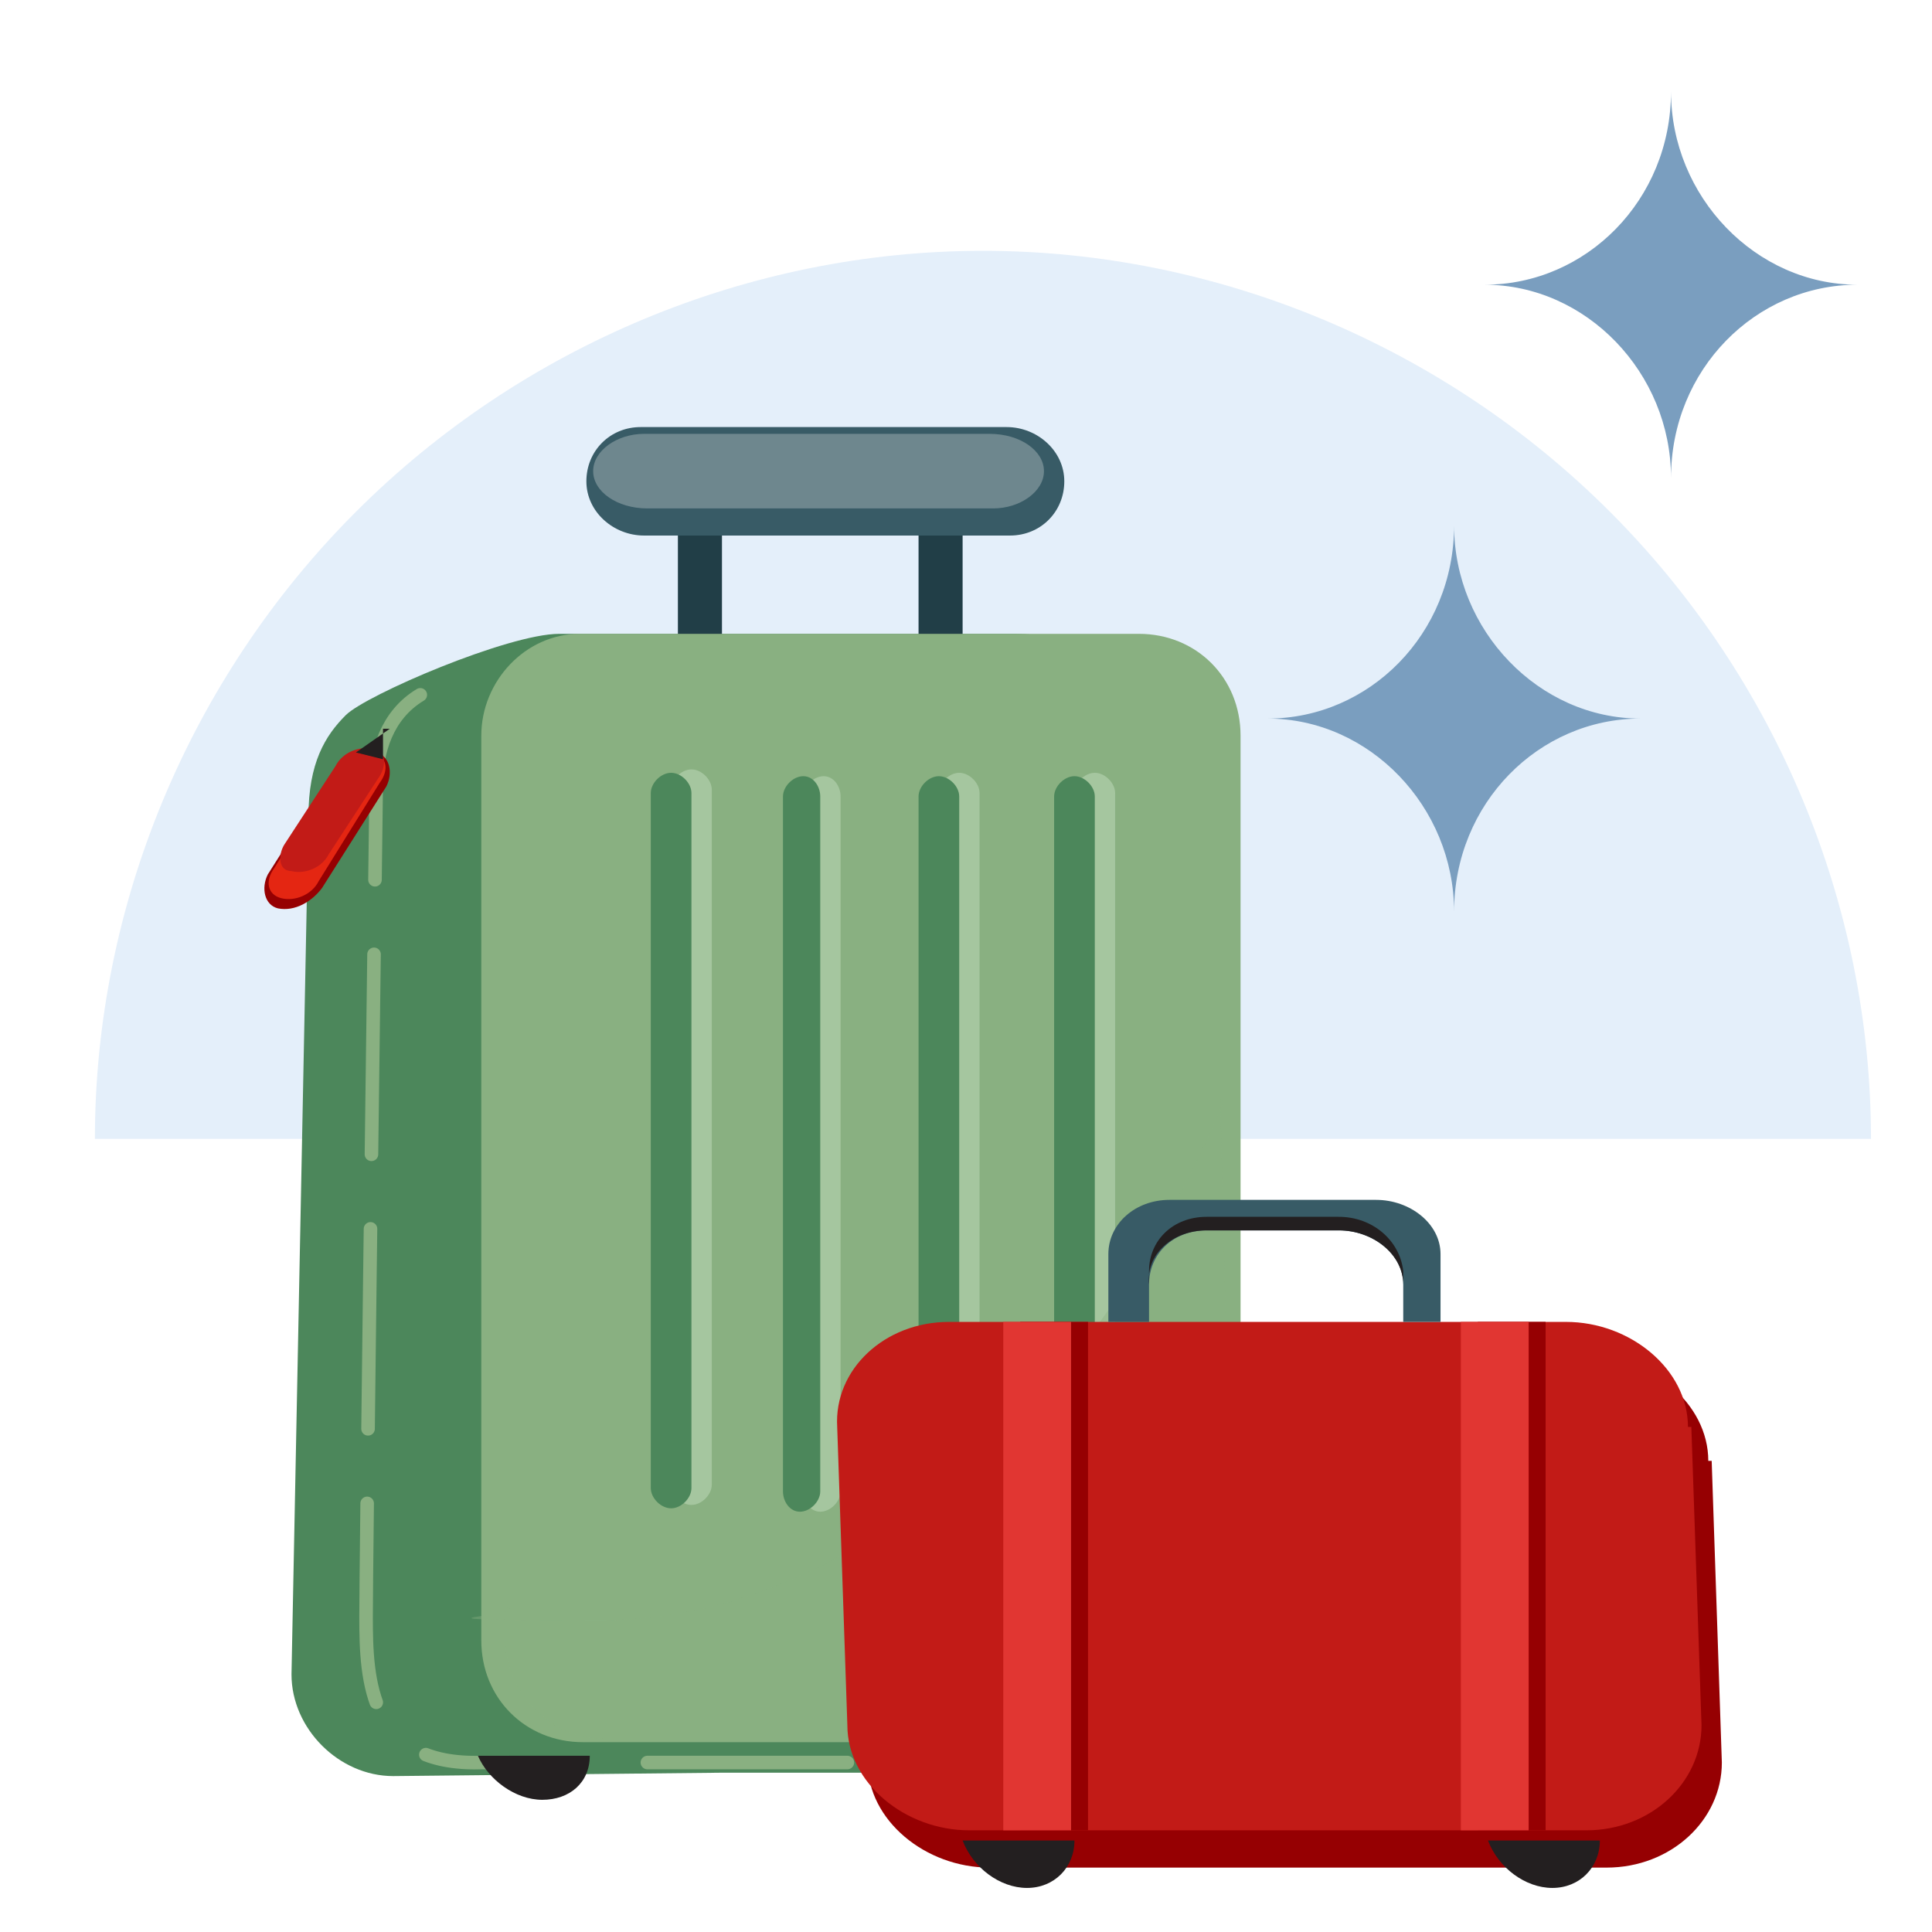<?xml version="1.0" encoding="UTF-8"?>
<svg id="Layer_1" data-name="Layer 1" xmlns="http://www.w3.org/2000/svg" width="57" height="57" version="1.1" xmlns:xlink="http://www.w3.org/1999/xlink" viewBox="0 0 57 57">
  <defs>
    <style>
      .cls-1 {
        fill: #c3dcbf;
        isolation: isolate;
        opacity: .5;
      }

      .cls-1, .cls-2, .cls-3, .cls-4, .cls-5, .cls-6, .cls-7, .cls-8, .cls-9, .cls-10, .cls-11, .cls-12, .cls-13, .cls-14, .cls-15, .cls-16, .cls-17, .cls-18 {
        stroke-width: 0px;
      }

      .cls-1, .cls-8, .cls-9, .cls-11, .cls-15, .cls-17 {
        fill-rule: evenodd;
      }

      .cls-2 {
        fill: #960002;
      }

      .cls-3, .cls-11 {
        fill: #385b66;
      }

      .cls-4 {
        fill: #e4effa;
      }

      .cls-5 {
        fill: #6e878e;
      }

      .cls-6, .cls-19 {
        fill: none;
      }

      .cls-7 {
        fill: #7a9ebf;
      }

      .cls-8, .cls-18 {
        fill: #89b081;
      }

      .cls-9, .cls-14 {
        fill: #231f20;
      }

      .cls-10 {
        fill: #e42612;
      }

      .cls-20 {
        clip-path: url(#clippath);
      }

      .cls-19 {
        stroke: #89b081;
        stroke-dasharray: 0 0 5.9 2.2;
        stroke-linecap: round;
        stroke-linejoin: round;
        stroke-width: .4px;
      }

      .cls-12 {
        fill: #e13632;
      }

      .cls-13, .cls-15 {
        fill: #4c875b;
      }

      .cls-16 {
        fill: #c21b17;
      }

      .cls-21 {
        opacity: .4;
      }

      .cls-17 {
        fill: #213e47;
      }
    </style>
    <clipPath id="clippath">
      <rect class="cls-6" x="1.2" y="1.7" width="55.5" height="55.5"/>
    </clipPath>
  </defs>
  <g class="cls-20">
    <g>
      <path class="cls-4" d="M2.8,33.6c0-6.9,2.8-13.6,7.7-18.5,4.9-4.9,11.6-7.7,18.5-7.7s13.6,2.8,18.5,7.7c4.9,4.9,7.7,11.6,7.7,18.5H2.8Z"/>
      <path class="cls-13" d="M8.6,49.4l.5-25.3c0-1.6.5-2.4,1.1-3,.6-.6,4.8-2.4,6.3-2.4h13.4c3.7,0,4.6,3,4.6,5.3l-.5,25.3c0,1.7-1.3,3-3,3h-9.7c0,0-9.7.1-9.7.1-1.6,0-3-1.4-3-3Z"/>
      <path class="cls-17" d="M27,14.4c0-.4.3-.7.7-.7s.7.3.7.7v9.1c0,.4-.3.7-.6.7s-.7-.3-.7-.7v-9.1ZM19.9,14.4c0-.4.3-.7.7-.7s.7.3.7.7v9.1c0,.4-.3.7-.6.7s-.7-.3-.7-.7v-9.1Z"/>
      <path class="cls-18" d="M36.6,21.7c0-1.7-1.3-3-3-3h-16.5c-1.6,0-2.9,1.4-2.9,3v26.7c0,1.7,1.3,3,3,3h16.5c1.6,0,2.9-1.4,2.9-3v-26.7Z"/>
      <path class="cls-3" d="M31.4,14.2c0-.9-.8-1.6-1.7-1.6h-10.8c-.9,0-1.6.7-1.6,1.6,0,.9.8,1.6,1.7,1.6h10.8c.9,0,1.6-.7,1.6-1.6Z"/>
      <path class="cls-5" d="M30.8,13.9c0-.6-.7-1.1-1.6-1.1h-10.2c-.8,0-1.5.5-1.5,1.1,0,.6.7,1.1,1.6,1.1h10.2c.8,0,1.5-.5,1.5-1.1Z"/>
      <path class="cls-1" d="M19.8,23.3c0-.3.3-.6.6-.6s.6.3.6.6v20.5c0,.3-.3.6-.6.6s-.6-.3-.6-.6v-20.5ZM31.7,23.4c0-.3.3-.6.6-.6s.6.3.6.6v20.5c0,.3-.3.6-.6.6s-.6-.3-.6-.6v-20.5ZM27.7,23.4c0-.3.3-.6.6-.6s.6.3.6.6v20.5c0,.3-.3.6-.6.6s-.6-.3-.6-.6v-20.5ZM24.3,22.9c-.3,0-.6.3-.6.6v20.5c0,.3.2.6.5.6s.6-.3.6-.6v-20.5c0-.3-.2-.6-.5-.6Z"/>
      <path class="cls-15" d="M19.2,23.4c0-.3.3-.6.6-.6s.6.3.6.6v20.5c0,.3-.3.6-.6.6s-.6-.3-.6-.6v-20.5ZM31.1,23.5c0-.3.3-.6.6-.6s.6.3.6.6v20.5c0,.3-.3.6-.6.6s-.6-.3-.6-.6v-20.5ZM27.1,23.5c0-.3.3-.6.6-.6s.6.3.6.6v20.5c0,.3-.3.6-.6.6s-.6-.3-.6-.6v-20.5ZM23.7,22.9c-.3,0-.6.3-.6.6v20.5c0,.3.2.6.5.6s.6-.3.6-.6v-20.5c0-.3-.2-.6-.5-.6Z"/>
      <g class="cls-21">
        <path class="cls-8" d="M36.1,32.5c-3.7,8.9-11,15.3-18.3,15.3s-1.9-.1-2.9-.4v.9c0,1.7,1.4,3,2.9,3h15.9c1.6,0,2.8-1.4,2.7-3l-.4-15.9Z"/>
      </g>
      <path class="cls-19" d="M12.4,20.5c-1,.6-1.3,1.7-1.3,2.6-.1,7.6-.3,23.1-.3,24.6,0,1.9.1,4.4,3.4,4.3.9,0,.3,0,.8,0M19.1,52h6.1"/>
      <path class="cls-2" d="M11.1,22.2h0c.4.1.5.6.3,1l-1.9,3c-.3.4-.8.7-1.3.6h0c-.4-.1-.5-.6-.3-1l1.9-3c.3-.4.8-.7,1.3-.6Z"/>
      <path class="cls-10" d="M11,22.2h0c.4.1.5.5.2.9l-1.8,2.9c-.2.4-.7.6-1.1.5h0c-.4-.1-.5-.5-.2-.9l1.8-2.9c.2-.4.7-.6,1.1-.5Z"/>
      <path class="cls-16" d="M11,22.1h0c.4,0,.4.5.2.8l-1.5,2.3c-.2.4-.7.6-1.1.5h0c-.4,0-.4-.5-.2-.8l1.5-2.3c.2-.4.7-.6,1.1-.5Z"/>
      <path class="cls-14" d="M11.5,21.5l-1,.7.8.2v-.9Z"/>
      <path class="cls-9" d="M14.1,51.8h3.3c0,.8-.6,1.3-1.4,1.3s-1.6-.6-1.9-1.3Z"/>
      <path class="cls-9" d="M29.6,51.8h3.3c0,.8-.6,1.3-1.4,1.3s-1.6-.6-1.9-1.3Z"/>
      <path class="cls-2" d="M50.4,43.1c0-1.7-1.7-3.1-3.6-3.1h-18.2c-1.9,0-3.4,1.4-3.3,3.1l.3,8.9c0,1.7,1.7,3.1,3.6,3.1h18.2c1.9,0,3.4-1.4,3.4-3.1l-.3-8.9Z"/>
      <path class="cls-16" d="M49.8,42.1c0-1.7-1.7-3.1-3.6-3.1h-18.2c-1.9,0-3.4,1.4-3.3,3.1l.3,8.8c0,1.7,1.7,3.1,3.6,3.1h18.2c1.9,0,3.4-1.4,3.4-3.1l-.3-8.8Z"/>
      <path class="cls-2" d="M45.6,39h-2v15h2v-15Z"/>
      <path class="cls-2" d="M32.1,39h-2v15h2v-15Z"/>
      <path class="cls-11" d="M42.5,37c0-.9-.9-1.6-1.9-1.6h-6.1c-1,0-1.8.7-1.8,1.6v2h1.2v-1.1c0-.9.7-1.6,1.7-1.6h3.9c1,0,1.9.7,1.9,1.6v1.1h1.1v-2h0Z"/>
      <path class="cls-9" d="M41.4,37.9c0-.9-.9-1.6-1.9-1.6h-3.9c-1,0-1.8.7-1.7,1.6v-.4c0-.9.7-1.6,1.7-1.6h3.9c1,0,1.8.7,1.9,1.6v.4Z"/>
      <path class="cls-12" d="M45.1,39h-2v15h2v-15Z"/>
      <path class="cls-12" d="M31.6,39h-2v15h2v-15Z"/>
      <path class="cls-9" d="M28.4,54.3h3.3c0,.8-.6,1.4-1.4,1.4s-1.6-.6-1.9-1.4Z"/>
      <path class="cls-9" d="M43.9,54.3h3.3c0,.8-.6,1.4-1.4,1.4s-1.6-.6-1.9-1.4Z"/>
      <path class="cls-7" d="M49.3,2.7c0,3.2-2.5,5.7-5.5,5.7,3,0,5.5,2.6,5.5,5.7,0-3.2,2.5-5.7,5.5-5.7-3,0-5.5-2.6-5.5-5.7Z"/>
      <path class="cls-7" d="M42.9,15.5c0,3.2-2.5,5.7-5.5,5.7,3,0,5.5,2.6,5.5,5.7,0-3.2,2.5-5.7,5.5-5.7-3,0-5.5-2.6-5.5-5.7Z"/>
    </g>
  </g>
</svg>